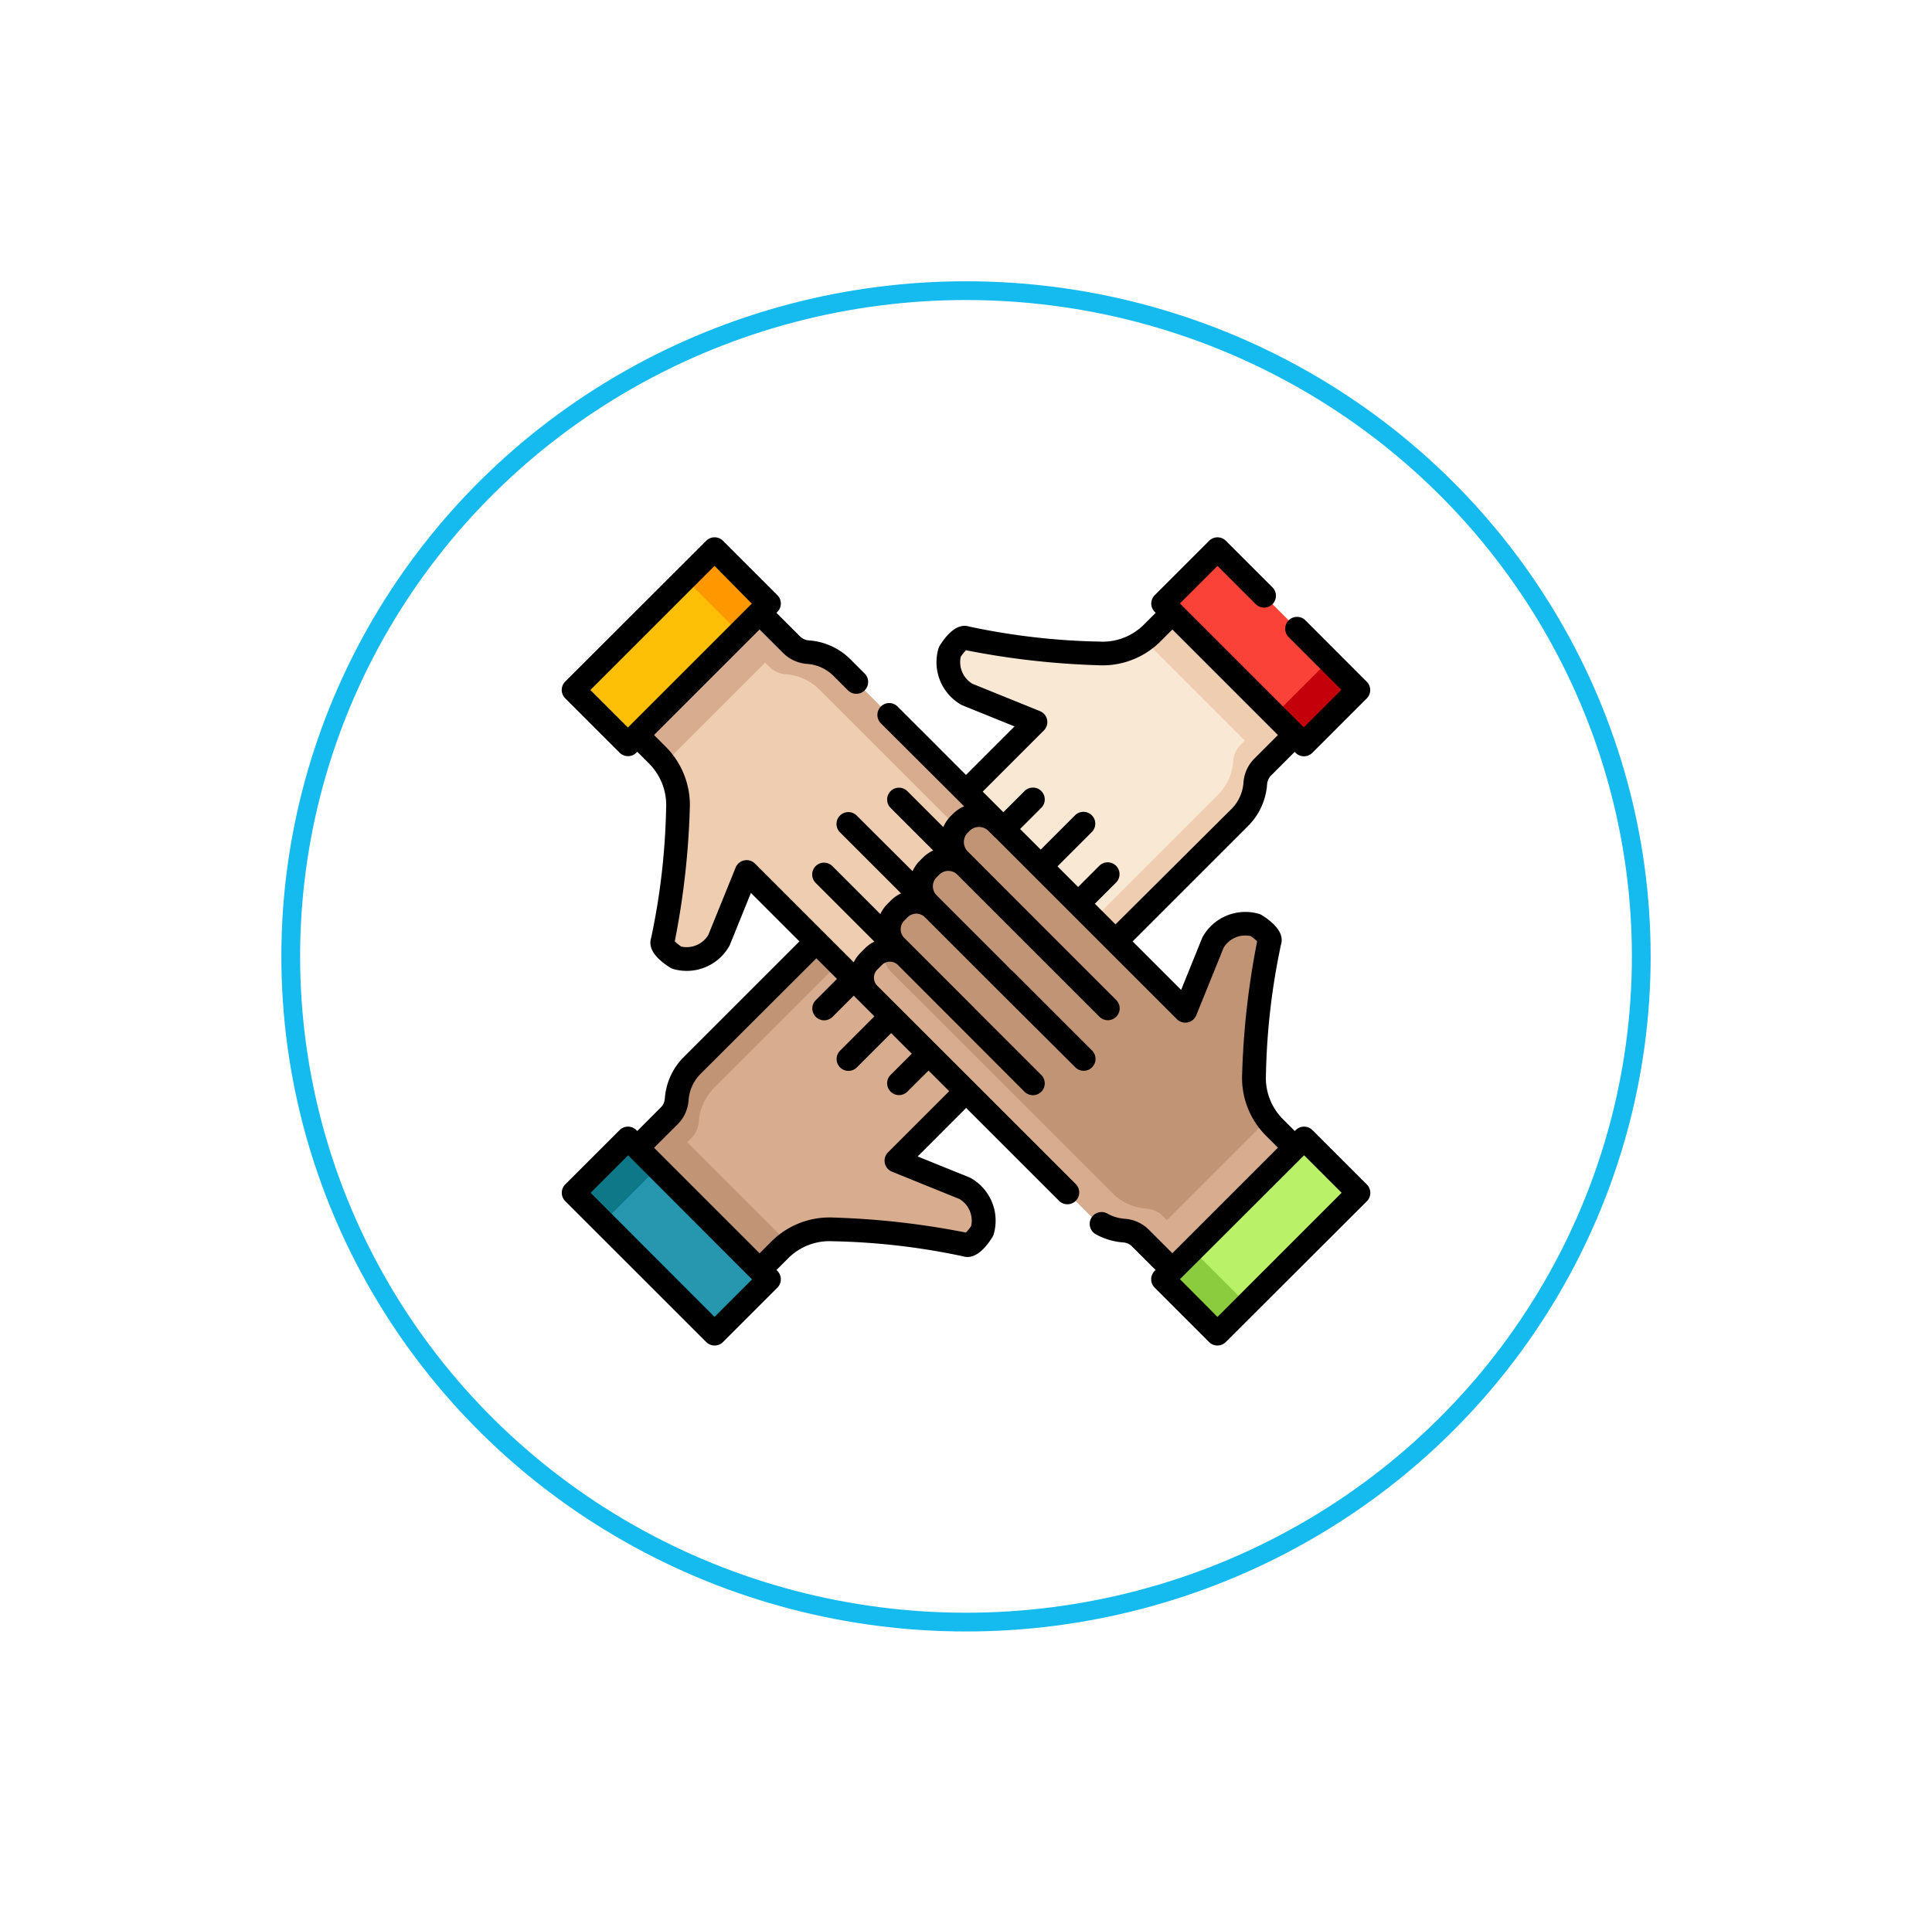 <svg xmlns="http://www.w3.org/2000/svg" xmlns:xlink="http://www.w3.org/1999/xlink" width="103" height="102" viewBox="0 0 103 102">
  <defs>
    <filter id="Ellipse_27" x="0" y="0" width="103" height="102" filterUnits="userSpaceOnUse">
      <feOffset dy="3" input="SourceAlpha"/>
      <feGaussianBlur stdDeviation="5" result="blur"/>
      <feFlood flood-opacity="0.122"/>
      <feComposite operator="in" in2="blur"/>
      <feComposite in="SourceGraphic"/>
    </filter>
  </defs>
  <g id="Group_36313" data-name="Group 36313" transform="translate(-933 -3096)">
    <g id="Group_36119" data-name="Group 36119" transform="translate(905 1706)">
      <g id="Group_35885" data-name="Group 35885" transform="translate(43.45 1401.899)">
        <g transform="matrix(1, 0, 0, 1, -15.45, -11.9)" filter="url(#Ellipse_27)">
          <g id="Ellipse_27-2" data-name="Ellipse 27" transform="translate(15 12)" fill="#fff" stroke="#15baef" stroke-width="1">
            <ellipse cx="36.5" cy="36" rx="36.5" ry="36" stroke="none"/>
            <ellipse cx="36.5" cy="36" rx="36" ry="35.5" fill="none"/>
          </g>
        </g>
      </g>
    </g>
    <g id="teamwork" transform="translate(962.951 3124.652)">
      <path id="Path_24132" data-name="Path 24132" d="M201.405,195.434l-.1-.1a1.341,1.341,0,0,0-1.9,0l-.343.343a1.311,1.311,0,0,0,0-1.854l-.143-.143a1.311,1.311,0,0,0-1.854,0l-.271.271a1.287,1.287,0,0,0,0-1.82l-.176-.176a1.287,1.287,0,0,0-1.82,0l-.551.55a1.237,1.237,0,0,0,0-1.749l-.247-.247a1.237,1.237,0,0,0-1.749,0l-11.8,11.8a2.842,2.842,0,0,0-.826,1.813,1.378,1.378,0,0,1-.4.876l-3.275,3.275,6.521,6.521,2.653-2.653a3.672,3.672,0,0,1,.431-.369,3.739,3.739,0,0,1,2.414-.721,40.232,40.232,0,0,1,7.094.83c.319.1.851-.751.851-.751a1.982,1.982,0,0,0-.921-2.265l-3.649-1.478,10.051-10.051A1.34,1.34,0,0,0,201.405,195.434Z" transform="translate(-173.512 -174.141)" fill="#d8ad8f"/>
      <g id="Group_36305" data-name="Group 36305" transform="translate(2.449 16.006)">
        <path id="Path_24133" data-name="Path 24133" d="M279.134,191.692l-11.8,11.8a2.842,2.842,0,0,0-.826,1.813,1.378,1.378,0,0,1-.4.876l-3.275,3.275-1.184-1.183,3.275-3.275a1.378,1.378,0,0,0,.4-.876,2.842,2.842,0,0,1,.826-1.813l11.8-11.8a1.237,1.237,0,0,1,1.749,0l.247.247a1.23,1.23,0,0,1,.332.6A1.235,1.235,0,0,0,279.134,191.692Z" transform="translate(-261.655 -190.146)" fill="#c19476"/>
        <path id="Path_24134" data-name="Path 24134" d="M378.4,375.712l-6.552-6.552-3.053,3.053,6.521,6.521,2.653-2.653A3.652,3.652,0,0,1,378.4,375.712Z" transform="translate(-368.794 -354.092)" fill="#c19476"/>
      </g>
      <rect id="Rectangle_14251" data-name="Rectangle 14251" width="10.623" height="4.096" transform="translate(8.143 42.465) rotate(-135)" fill="#2796af"/>
      <rect id="Rectangle_14252" data-name="Rectangle 14252" width="2.222" height="4.096" transform="translate(2.202 36.526) rotate(-135)" fill="#0e7889"/>
      <path id="Path_24135" data-name="Path 24135" d="M29.49,48.453l.1.1a1.341,1.341,0,0,0,1.9,0l.343-.343a1.311,1.311,0,0,0,0,1.854l.143.143a1.311,1.311,0,0,0,1.854,0l.271-.271a1.287,1.287,0,0,0,0,1.82l.176.176a1.287,1.287,0,0,0,1.82,0l.551-.551a1.237,1.237,0,0,0,0,1.749l.247.247a1.237,1.237,0,0,0,1.749,0l11.8-11.8a2.842,2.842,0,0,0,.826-1.813,1.378,1.378,0,0,1,.4-.876l3.275-3.275L48.413,29.1,45.76,31.751a3.67,3.67,0,0,1-.431.369,3.738,3.738,0,0,1-2.414.721,40.232,40.232,0,0,1-7.094-.83c-.319-.1-.851.751-.851.751a1.982,1.982,0,0,0,.921,2.265l3.649,1.478L29.49,46.557A1.341,1.341,0,0,0,29.49,48.453Z" transform="translate(-14.285 -26.649)" fill="#f9e8d4"/>
      <g id="Group_36306" data-name="Group 36306" transform="translate(22.025 2.449)">
        <path id="Path_24136" data-name="Path 24136" d="M30.242,110.267l11.8-11.8a2.842,2.842,0,0,0,.826-1.813,1.378,1.378,0,0,1,.4-.876l3.275-3.275,1.183,1.183-3.275,3.275a1.378,1.378,0,0,0-.4.876,2.842,2.842,0,0,1-.826,1.813l-11.8,11.8a1.237,1.237,0,0,1-1.749,0l-.247-.247a1.23,1.23,0,0,1-.332-.6A1.235,1.235,0,0,0,30.242,110.267Z" transform="translate(-29.097 -87.17)" fill="#efcdb1"/>
        <path id="Path_24137" data-name="Path 24137" d="M29.1,32.119l6.552,6.552L38.7,35.618,32.181,29.1,29.528,31.75A3.657,3.657,0,0,1,29.1,32.119Z" transform="translate(-20.079 -29.097)" fill="#efcdb1"/>
      </g>
      <rect id="Rectangle_14253" data-name="Rectangle 14253" width="10.623" height="4.096" transform="translate(34.955 0.632) rotate(45)" fill="#fb4239"/>
      <rect id="Rectangle_14254" data-name="Rectangle 14254" width="2.222" height="4.096" transform="translate(40.895 6.572) rotate(45)" fill="#c4000a"/>
      <path id="Path_24138" data-name="Path 24138" d="M209.5,54.54l.1-.1a1.341,1.341,0,0,0,0-1.9l-.343-.343a1.311,1.311,0,0,0,1.854,0l.143-.143a1.311,1.311,0,0,0,0-1.854l-.271-.271a1.287,1.287,0,0,0,1.82,0l.176-.176a1.287,1.287,0,0,0,0-1.82l-.551-.551a1.237,1.237,0,0,0,1.749,0l.247-.247a1.237,1.237,0,0,0,0-1.749l-11.8-11.8a2.842,2.842,0,0,0-1.813-.826,1.378,1.378,0,0,1-.876-.4L196.667,29.1l-6.521,6.521L192.8,38.27a3.671,3.671,0,0,1,.369.431,3.738,3.738,0,0,1,.721,2.414,40.23,40.23,0,0,1-.83,7.094c-.1.319.751.851.751.851a1.982,1.982,0,0,0,2.265-.921l1.478-3.649L207.605,54.54A1.341,1.341,0,0,0,209.5,54.54Z" transform="translate(-187.697 -26.647)" fill="#efcdb1"/>
      <g id="Group_36307" data-name="Group 36307" transform="translate(2.449 2.449)">
        <path id="Path_24139" data-name="Path 24139" d="M372.182,38.7l6.552-6.552L375.681,29.1l-6.521,6.521,2.653,2.653A3.663,3.663,0,0,1,372.182,38.7Z" transform="translate(-369.16 -29.097)" fill="#d8ad8f"/>
        <path id="Path_24140" data-name="Path 24140" d="M207.906,46.575l-11.8-11.8a2.842,2.842,0,0,0-1.813-.826,1.378,1.378,0,0,1-.876-.4l-3.275-3.275L191.33,29.1l3.275,3.275a1.378,1.378,0,0,0,.876.4,2.842,2.842,0,0,1,1.813.826l11.8,11.8a1.237,1.237,0,0,1,0,1.749l-.247.247a1.23,1.23,0,0,1-.6.332A1.235,1.235,0,0,0,207.906,46.575Z" transform="translate(-184.809 -29.096)" fill="#d8ad8f"/>
      </g>
      <rect id="Rectangle_14255" data-name="Rectangle 14255" width="10.623" height="4.096" transform="translate(0.632 8.143) rotate(-45)" fill="#fec007"/>
      <rect id="Rectangle_14256" data-name="Rectangle 14256" width="2.222" height="4.096" transform="translate(6.572 2.202) rotate(-45)" fill="#fe9700"/>
      <path id="Path_24141" data-name="Path 24141" d="M34.386,176.354l-.1.1a1.341,1.341,0,0,0,0,1.9l.343.343a1.311,1.311,0,0,0-1.854,0l-.143.143a1.311,1.311,0,0,0,0,1.854l.271.271a1.287,1.287,0,0,0-1.82,0l-.176.176a1.287,1.287,0,0,0,0,1.82l.551.551a1.237,1.237,0,0,0-1.749,0l-.247.247a1.237,1.237,0,0,0,0,1.749l11.8,11.8a2.842,2.842,0,0,0,1.813.826,1.378,1.378,0,0,1,.876.4L47.22,201.8l6.521-6.521-2.653-2.653a3.671,3.671,0,0,1-.369-.431A3.739,3.739,0,0,1,50,189.779a40.232,40.232,0,0,1,.83-7.094c.1-.319-.751-.851-.751-.851a1.982,1.982,0,0,0-2.265.921l-1.478,3.649L36.282,176.354A1.341,1.341,0,0,0,34.386,176.354Z" transform="translate(-13.092 -161.15)" fill="#c19476"/>
      <g id="Group_36308" data-name="Group 36308" transform="translate(16.006 22.025)">
        <path id="Path_24142" data-name="Path 24142" d="M94.054,262.8l11.8,11.8a2.842,2.842,0,0,0,1.813.826,1.378,1.378,0,0,1,.876.4l3.275,3.275-1.183,1.184L107.355,277a1.378,1.378,0,0,0-.876-.4,2.842,2.842,0,0,1-1.813-.826l-11.8-11.8a1.237,1.237,0,0,1,0-1.749l.247-.247a1.23,1.23,0,0,1,.6-.332A1.235,1.235,0,0,0,94.054,262.8Z" transform="translate(-92.508 -261.655)" fill="#d8ad8f"/>
        <path id="Path_24143" data-name="Path 24143" d="M35.649,368.794,29.1,375.346,32.15,378.4l6.521-6.521-2.653-2.653A3.659,3.659,0,0,1,35.649,368.794Z" transform="translate(-14.029 -359.776)" fill="#d8ad8f"/>
      </g>
      <rect id="Rectangle_14257" data-name="Rectangle 14257" width="10.623" height="4.096" transform="translate(42.466 34.955) rotate(135)" fill="#b9f268"/>
      <rect id="Rectangle_14258" data-name="Rectangle 14258" width="2.222" height="4.096" transform="translate(36.525 40.895) rotate(135)" fill="#8bcc3f"/>
      <path id="Path_24144" data-name="Path 24144" d="M3.082,31.611a.631.631,0,0,1,.893,0l.049.049L5.279,30.4a.739.739,0,0,0,.149-.214.755.755,0,0,0,.065-.258A3.472,3.472,0,0,1,6.5,27.717l6.168-6.168-2.586-2.586-1.12,2.766a.644.644,0,0,1-.037.077A2.61,2.61,0,0,1,5.941,23.02a.633.633,0,0,1-.161-.072c-.579-.361-1.226-.928-1.018-1.578a36.618,36.618,0,0,0,.8-6.936,3.136,3.136,0,0,0-.906-2.366l-.632-.632-.049.049a.631.631,0,0,1-.893,0l-2.9-2.9a.631.631,0,0,1,0-.893L7.7.185a.631.631,0,0,1,.893,0l2.9,2.9a.631.631,0,0,1,0,.893l-.049.049,1.254,1.254a.747.747,0,0,0,.474.216A3.476,3.476,0,0,1,15.381,6.5l.767.768a.631.631,0,0,1-.893.892l-.767-.767a2.214,2.214,0,0,0-1.412-.643A2.009,2.009,0,0,1,11.8,6.17L10.544,4.916,4.917,10.544l.634.634A4.4,4.4,0,0,1,6.823,14.5a42.942,42.942,0,0,1-.8,7.046,2.73,2.73,0,0,0,.346.278,1.349,1.349,0,0,0,1.44-.616L9.272,17.6A.631.631,0,0,1,10.3,17.4l5.263,5.263a1.842,1.842,0,0,1,.355-.5l.247-.247a1.868,1.868,0,0,1,.5-.357l-3.131-3.131a.631.631,0,1,1,.893-.893l2.556,2.556a1.915,1.915,0,0,1,.381-.545l.177-.177a1.907,1.907,0,0,1,.546-.381l-3.257-3.257a.631.631,0,1,1,.893-.893L18.7,17.806a1.941,1.941,0,0,1,.394-.569l.142-.141A1.939,1.939,0,0,1,19.8,16.7L17.53,14.43a.631.631,0,1,1,.893-.893l1.915,1.915a1.978,1.978,0,0,1,.41-.6l.1-.1a1.958,1.958,0,0,1,.6-.407L17.01,9.918a.631.631,0,0,1,.893-.893l3.646,3.646,2.586-2.587-2.766-1.12a.632.632,0,0,1-.076-.037A2.609,2.609,0,0,1,20.077,5.94a.631.631,0,0,1,.072-.161c.361-.579.928-1.226,1.578-1.018a36.5,36.5,0,0,0,6.936.8,3.107,3.107,0,0,0,2.364-.9l.633-.633-.049-.049a.631.631,0,0,1,0-.893l2.9-2.9a.631.631,0,0,1,.893,0l2.484,2.484a.631.631,0,1,1-.893.893L34.955,1.524l-2,2L33,3.573l0,0,0,0,6.513,6.513,0,0,0,0,.045.045,2-2L38.751,5.32a.631.631,0,0,1,.893-.893L42.913,7.7a.631.631,0,0,1,0,.893l-2.9,2.9a.631.631,0,0,1-.893,0l-.049-.049-1.255,1.255a.738.738,0,0,0-.215.472A3.477,3.477,0,0,1,36.6,15.381l-6.168,6.168,2.586,2.586,1.12-2.766a.62.62,0,0,1,.037-.076,2.609,2.609,0,0,1,2.986-1.215.633.633,0,0,1,.161.072c.579.361,1.226.928,1.018,1.578a36.5,36.5,0,0,0-.8,6.936,3.111,3.111,0,0,0,.905,2.364l.633.633.049-.049a.631.631,0,0,1,.893,0l2.9,2.9a.631.631,0,0,1,0,.893L35.4,42.912a.631.631,0,0,1-.893,0l-2.9-2.9a.631.631,0,0,1,0-.893l.049-.049-1.255-1.255a.739.739,0,0,0-.474-.215,3.468,3.468,0,0,1-.755-.138,3.423,3.423,0,0,1-.707-.3.631.631,0,0,1,.621-1.1,2.169,2.169,0,0,0,.449.19,2.207,2.207,0,0,0,.481.088,2,2,0,0,1,1.279.582l1.255,1.254,5.628-5.628-.633-.633a4.376,4.376,0,0,1-1.273-3.326,42.8,42.8,0,0,1,.8-7.046,2.724,2.724,0,0,0-.346-.278,1.348,1.348,0,0,0-1.44.616l-1.461,3.606a.631.631,0,0,1-1.031.209l-6.507-6.507,0,0-3.176-3.176-.009-.008L23.09,16l-.348-.348a.711.711,0,0,0-1,0l-.1.1a.708.708,0,0,0,0,1L24,19.115l0,0h0l1.177,1.177.005.006,4.375,4.375a.631.631,0,0,1-.893.893l-7.578-7.578h0a.674.674,0,0,0-.237-.154.682.682,0,0,0-.726.155l-.141.14a.681.681,0,0,0-.011.95l3.76,3.76,0,.005.25.25L24,23.1l4.27,4.27a.631.631,0,0,1-.893.893L23.1,24l-.007-.007-3.732-3.732,0,0h0a.655.655,0,0,0-.925,0l-.177.177a.655.655,0,0,0-.008.918l3.757,3.757,0,.005,3.554,3.554a.631.631,0,0,1-.893.893L17.92,22.806l0,0h0a.605.605,0,0,0-.549-.163.594.594,0,0,0-.306.164l-.247.247a.608.608,0,0,0-.007.849l.012.013L22,29.088h0l5.4,5.4a.631.631,0,0,1-.893.893l-4.951-4.951-2.586,2.586,2.766,1.12a.633.633,0,0,1,.076.037,2.609,2.609,0,0,1,1.215,2.986.631.631,0,0,1-.072.161c-.361.579-.928,1.226-1.578,1.018a36.5,36.5,0,0,0-6.936-.8,3.111,3.111,0,0,0-2.364.9l-.633.633.049.049a.631.631,0,0,1,0,.893l-2.9,2.9a.631.631,0,0,1-.893,0L.185,35.4a.631.631,0,0,1,0-.893ZM8.143,1.524,1.524,8.143l2,2,.045-.045,0-.005.005,0,6.511-6.511,0,0,0,0,.045-.045ZM34.955,41.573l6.619-6.619-2-2-.044.044,0,0,0,0L33,39.516l0,0,0,0-.045.045ZM35.7,14.488a2.215,2.215,0,0,0,.642-1.41,2,2,0,0,1,.582-1.279l1.254-1.255L32.553,4.916l-.633.633a4.376,4.376,0,0,1-3.326,1.273,42.8,42.8,0,0,1-7.046-.8,2.729,2.729,0,0,0-.278.346,1.348,1.348,0,0,0,.616,1.44l3.606,1.461A.631.631,0,0,1,25.7,10.3l-3.26,3.261,1.1,1.1,1.13-1.13a.631.631,0,1,1,.893.893l-1.13,1.13,1.1,1.1,1.83-1.83a.631.631,0,1,1,.893.893l-1.83,1.83,1.1,1.1,1.13-1.13a.631.631,0,0,1,.893.893l-1.13,1.13,1.1,1.1ZM11.177,37.548A4.379,4.379,0,0,1,14.5,36.275a42.8,42.8,0,0,1,7.046.8,2.729,2.729,0,0,0,.278-.346,1.348,1.348,0,0,0-.616-1.44l-3.606-1.461a.631.631,0,0,1-.209-1.032l3.26-3.26-1.1-1.1L18.423,29.56a.631.631,0,0,1-.893-.893l1.129-1.129-1.1-1.1-1.83,1.83a.631.631,0,1,1-.893-.893l1.83-1.83-.744-.744-.022-.023-.336-.336-1.13,1.13a.631.631,0,0,1-.893-.893l1.13-1.13-1.1-1.1L7.4,28.61a2.21,2.21,0,0,0-.642,1.412,2.023,2.023,0,0,1-.176.694,2,2,0,0,1-.406.584L4.917,32.553l5.628,5.628ZM8.143,41.573l2-2-.045-.045,0,0,0,0L3.582,33l0,0,0,0-.045-.045-2,2Z" transform="translate(0 0)"/>
    </g>
  </g>
</svg>
